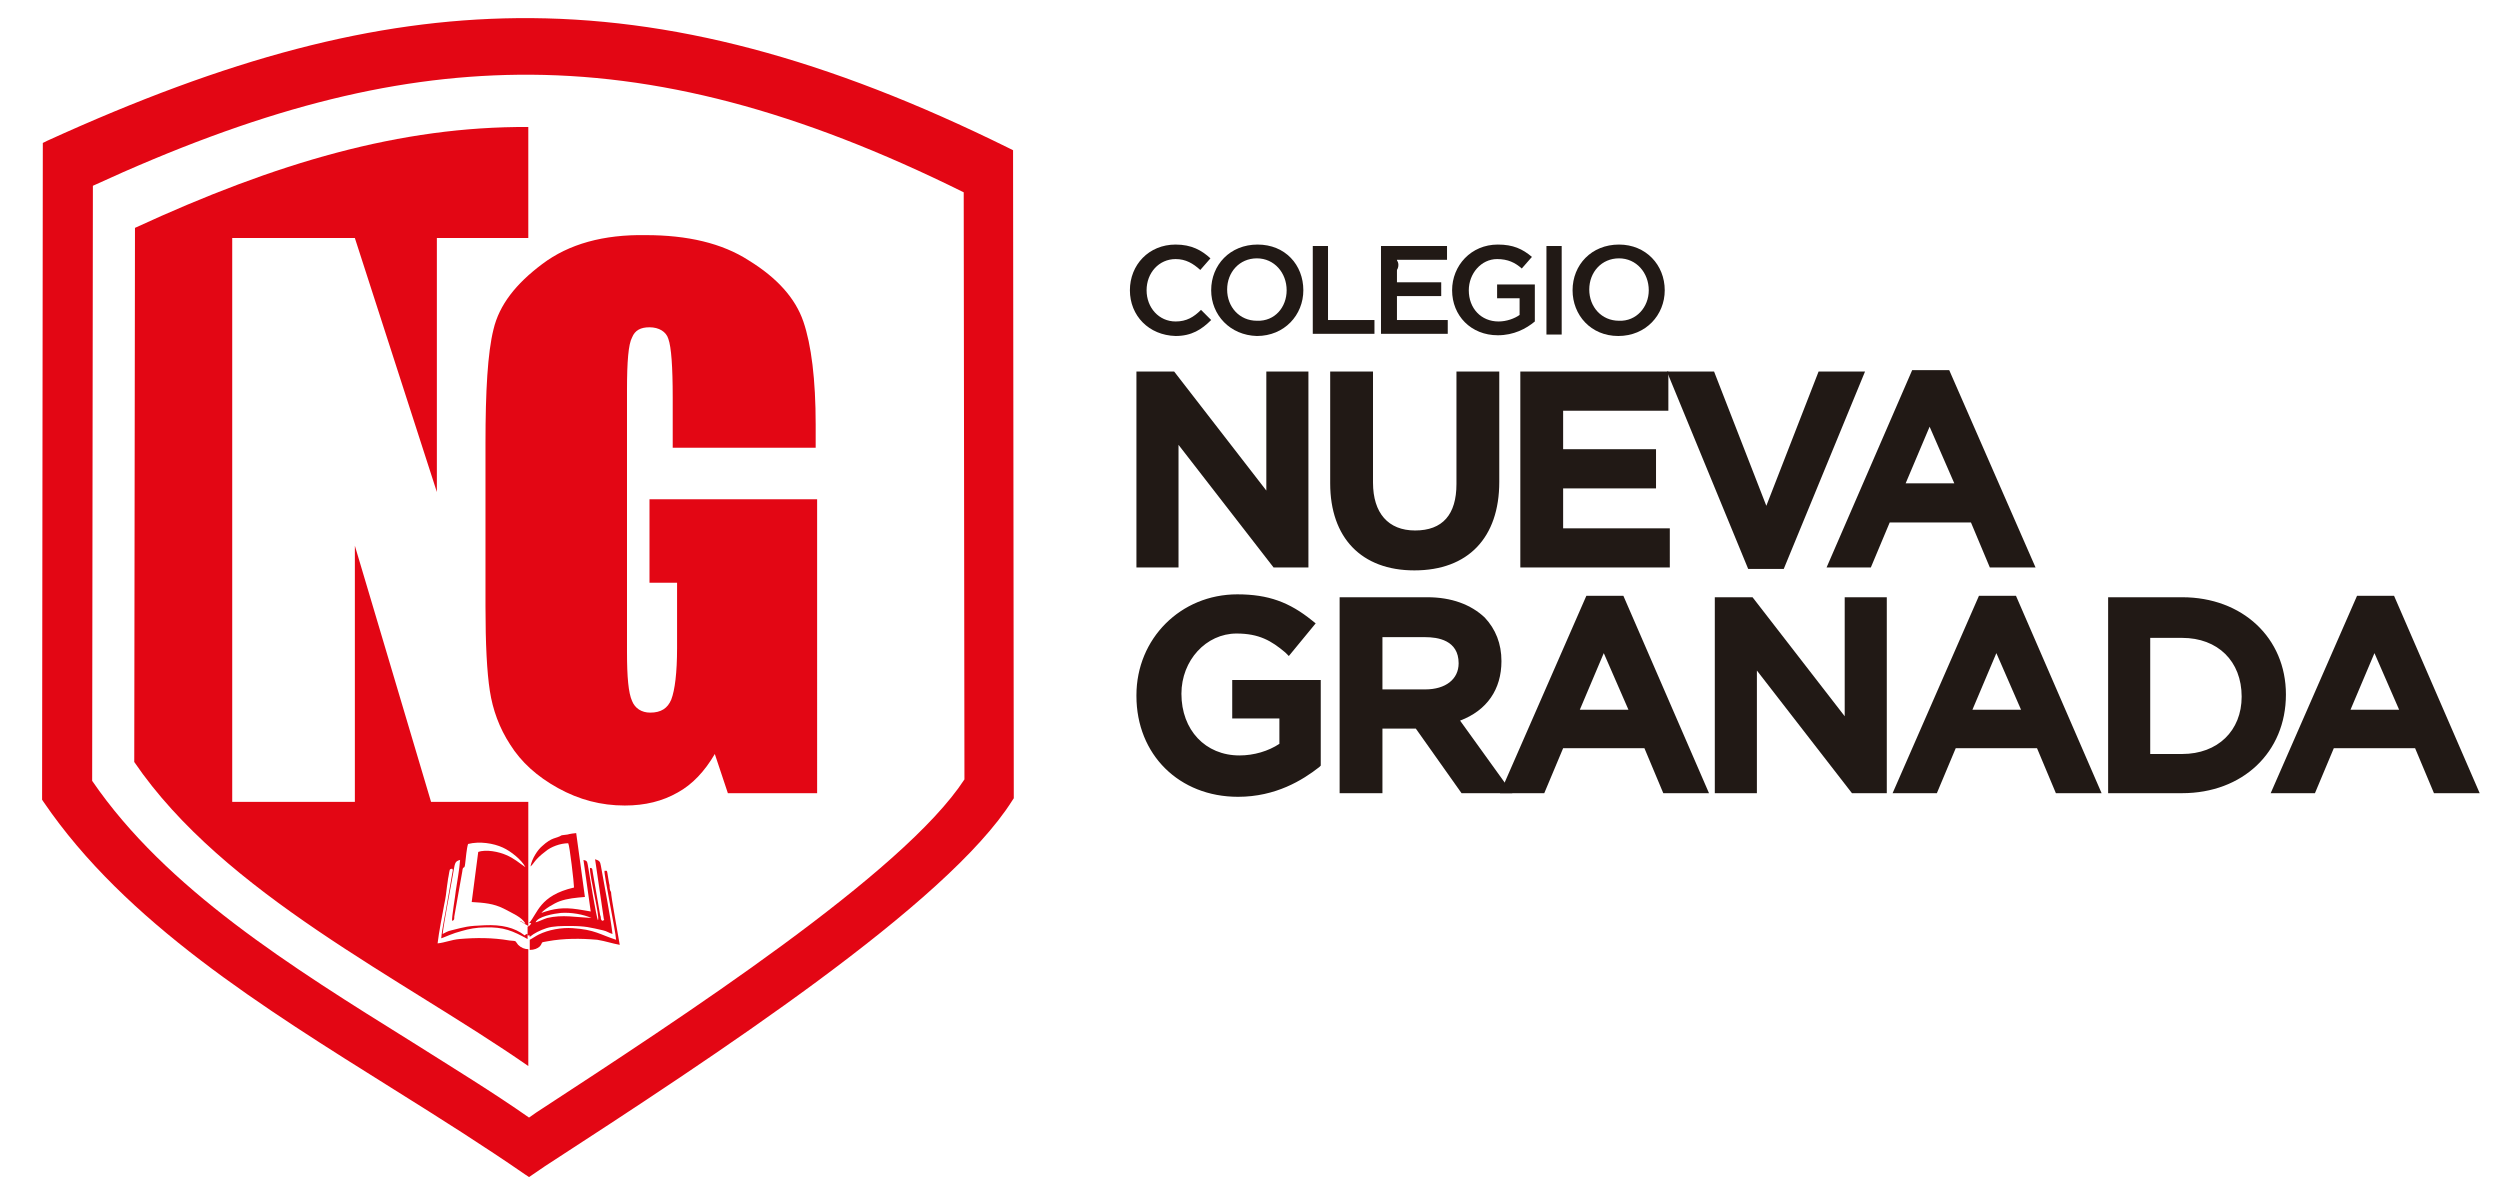 <svg xmlns="http://www.w3.org/2000/svg" xmlns:xlink="http://www.w3.org/1999/xlink" id="Capa_1" x="0px" y="0px" viewBox="0 0 344.5 163.5" style="enable-background:new 0 0 344.5 163.5;" xml:space="preserve"><style type="text/css">	.st0{fill:#E30614;}	.st1{fill-rule:evenodd;clip-rule:evenodd;fill:#E30614;}	.st2{fill:#211915;}</style><path class="st0" d="M72.9,162.2l-0.6-0.4c-5.5-3.8-11.5-7.6-17.9-11.6C36.2,138.8,17.3,127.1,6,110.5l-0.2-0.3l0.1-90.5l0.6-0.3  C31.5,8,51.5,2.7,71.3,2.5C92.4,2.3,113.9,8,139,20.4l0.6,0.3v0.7l0.1,88.6l-0.2,0.3c-9,14.3-41,35.2-64.4,50.4L72.9,162.2z   M12.7,107.6c10.2,14.9,27.4,25.6,44.1,36c5.7,3.6,11.1,6.9,16.1,10.4l1-0.7c20.2-13.2,50.6-33,59-45.9l-0.1-80.9  C110,15.2,90.5,10.1,71.4,10.3c-17.9,0.2-36,4.9-58.6,15.3L12.7,107.6z"></path><path class="st0" d="M72.8,127.6v-17.1H59.4L48.9,75.2v35.3H32V32.8h16.9l11.3,35v-35h12.6V17.5c-17.6-0.1-34.7,4.9-54.2,13.9  L18.5,105c12.4,18.2,36.9,29.8,54.3,41.9v-16.1c-0.5,0-1-0.2-1.4-0.6c-0.5-0.6-0.1-0.5-1.2-0.6c-2.3-0.4-4.6-0.4-6.9-0.2  c-1.1,0.1-2,0.5-3,0.6c0.2-1.7,0.6-3.6,0.9-5.3c0.2-0.9,0.3-1.7,0.4-2.6c0.1-0.5,0.1-0.9,0.2-1.3c0.2-1.1,0.1-1,0.5-1.1  c0.1,0.1,0,0,0.1,0.2l-0.8,4.6c-0.2,1.3-0.7,3.5-0.8,4.8c0.6-0.2,1.6-0.7,2.8-1c1-0.3,2.1-0.5,3.2-0.5c2.6-0.1,3.9,0.5,5.9,1.6v-0.7  h-0.1l-0.2,0.1c-0.1,0.1,0,0-0.1,0.1c-1.4-1.1-3.2-1.5-5.5-1.4c-2.4,0.1-2.6,0.2-4.6,0.7c-0.5,0.1-0.8,0.3-1.2,0.5  c0.2-1.8,1-5.8,1.4-8.1c0.3-1.6,0.2-1.9,1-2.1c-0.1,1.4-0.4,2.9-0.6,4.3c0,0.3-0.6,3.8-0.5,4.1c0.3-0.1,0.3-0.2,0.3-0.6l1.1-6.2  c0.1-1,0.3-0.1,0.4-1.1c0.1-0.8,0.2-2.1,0.4-2.7c1.6-0.4,3.5-0.1,4.8,0.5c1.1,0.5,2.6,1.7,3.1,2.7c-0.9-0.6-1.5-1.2-2.7-1.7  c-0.9-0.4-2.7-0.8-3.8-0.4l-0.9,6.9c1.7,0.1,3,0.2,4.4,0.9c1.1,0.6,2.6,1.2,3,2.1c-0.3-0.1-0.5-0.4-0.8-0.4  C72.2,127.2,71.9,127.1,72.8,127.6"></path><path class="st0" d="M74.7,36.4c-3.6,2.7-5.9,5.6-6.7,9c-0.8,3.2-1.1,8.5-1.1,15.7v22.4c0,5.3,0.2,9.1,0.6,11.7  c0.4,2.6,1.3,5.1,2.8,7.4c1.5,2.4,3.7,4.4,6.6,6c2.9,1.6,5.9,2.4,9.2,2.4c2.8,0,5.2-0.6,7.3-1.8c2-1.1,3.7-2.9,5.1-5.3l1.8,5.4h12.3  V68.8H89.5v11.5h3.8v9c0,3.4-0.3,5.8-0.8,7.1c-0.5,1.2-1.4,1.8-2.9,1.8c-1.2,0-2.1-0.6-2.5-1.6c-0.5-1.1-0.7-3.3-0.7-6.7V53.7  c0-3.9,0.2-6.3,0.7-7.2c0.4-1,1.2-1.4,2.4-1.4c1.3,0,2.3,0.6,2.6,1.6c0.4,1.1,0.6,3.8,0.6,8.1v6.9h19.7v-3.2c0-6.2-0.6-11-1.7-14.2  c-1.1-3.2-3.6-6-7.5-8.4c-3.7-2.4-8.5-3.5-14.2-3.5C83.2,32.3,78.4,33.6,74.7,36.4"></path><path class="st1" d="M78.2,115l-0.8,0.1c-0.8,0.5-1.3,0.2-2.7,1.5c-0.6,0.5-1.4,1.7-1.6,2.8c0.5-0.4,0.5-0.9,2.1-2.1  c0.7-0.6,2-1.1,3.1-1.1c0.2,0.3,0.8,5.5,0.8,6.1c-4.8,1.1-5,3.6-6.2,4.9c0,0,0,0,0,0c0,0,0,0,0,0c0,0,0.1,0,0.1,0l0.2,0  c-0.1,0.3-0.3,0.4-0.5,0.5v1.2c0.5,0,0.2,0,0.3,0.2c0.6-0.5,1.4-0.9,2.3-1.2c0.9-0.3,2.2-0.3,3.2-0.3c2.2,0,2.8,0.2,4.6,0.6  c0.5,0.1,0.9,0.4,1.3,0.5c-0.3-2.6-1.1-6.5-1.6-9.4c-0.1-0.6-0.2-0.7-0.8-0.9l1.2,8.2c0,0.1,0.2-0.1-0.1,0.3c-0.2-0.1-0.2,0-0.3-0.3  c0-0.1,0-0.3-0.1-0.5l-1-5.8c-0.1-0.5,0-0.7-0.4-0.7c-0.1,1,1.4,6.8,1.1,7.2c-0.2-0.2-1.2-6.4-1.4-7.6c-0.1-0.5-0.1-0.6-0.6-0.7  l1,7.1c-0.6-0.1-1.1-0.2-1.8-0.3c-2-0.3-3.3-0.1-5,0.5c0.4-0.5,1.7-1.3,2.5-1.6c1.1-0.4,2.3-0.5,3.5-0.6l-1.2-8.8  C79.3,114.8,78.5,114.9,78.2,115 M73.8,127.1c0.3-0.8,2.5-1.2,3.5-1.3c1.4-0.1,3.1,0.2,4.2,0.7c-2.1-0.1-4-0.5-6.1,0  C74.8,126.7,74.2,127,73.8,127.1 M84.2,122.9c0,0.7,1,6,1.2,7.3c-1.1-0.2-1.9-0.5-3.1-0.7c-2.3-0.2-4.6-0.2-6.8,0.2  c-1.2,0.2-0.6,0.1-1.1,0.7c-0.3,0.3-0.8,0.5-1.4,0.5v-1.4c0.4-0.2,0.8-0.5,1.2-0.7c1.4-0.7,3.2-1,4.7-0.9c3.1,0.2,3.8,0.9,6,1.6  c-0.1-1.4-1.7-9-1.6-9.5c0.4,0,0.3-0.1,0.4,0.3c0.1,0.5,0.2,1.4,0.3,1.7C84,122.2,84,122.7,84.2,122.9"></path><g>	<path class="st2" d="M192.7,36.5c0-0.6-0.5-1.1-1.1-1.1c-0.6,0-1.1,0.5-1.1,1.1c0,0.6,0.5,1.1,1.1,1.1   C192.2,37.7,192.7,37.2,192.7,36.5"></path>	<path class="st2" d="M155.7,40L155.7,40c0-3.5,2.6-6.3,6.3-6.3c2.2,0,3.6,0.8,4.8,1.9l-1.4,1.6c-1-0.9-2-1.5-3.4-1.5   c-2.3,0-4,1.9-4,4.3v0c0,2.4,1.7,4.3,4,4.3c1.5,0,2.5-0.6,3.5-1.6l1.4,1.4c-1.3,1.3-2.7,2.2-4.9,2.2   C158.3,46.2,155.7,43.5,155.7,40"></path>	<path class="st2" d="M166.9,40L166.9,40c0-3.5,2.6-6.3,6.4-6.3s6.3,2.8,6.3,6.3v0c0,3.4-2.6,6.3-6.4,6.3   C169.5,46.2,166.9,43.4,166.9,40 M177.3,40L177.3,40c0-2.4-1.7-4.4-4.1-4.4c-2.4,0-4.1,1.9-4.1,4.3v0c0,2.4,1.7,4.3,4.1,4.3   C175.7,44.3,177.3,42.3,177.3,40"></path>	<polygon class="st2" points="180.9,33.9 183,33.9 183,44.1 189.4,44.1 189.4,46 180.9,46  "></polygon>	<polygon class="st2" points="190.3,33.9 199.4,33.9 199.4,35.8 192.5,35.8 192.5,38.9 198.6,38.9 198.6,40.8 192.5,40.8    192.5,44.1 199.5,44.1 199.5,46 190.3,46  "></polygon>	<path class="st2" d="M200.1,40L200.1,40c0-3.4,2.6-6.3,6.3-6.3c2.1,0,3.4,0.6,4.7,1.7l-1.4,1.6c-0.9-0.8-1.9-1.3-3.4-1.3   c-2.2,0-3.9,2-3.9,4.3v0c0,2.5,1.7,4.3,4.1,4.3c1.1,0,2.2-0.4,2.9-0.9v-2.3h-3.1v-1.9h5.2v5.1c-1.2,1-2.9,1.9-5.1,1.9   C202.7,46.2,200.1,43.5,200.1,40"></path>	<rect x="213.1" y="33.9" class="st2" width="2.1" height="12.2"></rect>	<path class="st2" d="M216.7,40L216.7,40c0-3.5,2.6-6.3,6.4-6.3c3.7,0,6.3,2.8,6.3,6.3v0c0,3.4-2.6,6.3-6.4,6.3S216.7,43.4,216.7,40    M227.2,40L227.2,40c0-2.4-1.7-4.4-4.1-4.4c-2.4,0-4.1,1.9-4.1,4.3v0c0,2.4,1.7,4.3,4.1,4.3C225.5,44.3,227.2,42.3,227.2,40"></path></g><g>	<g>		<g>			<polygon class="st2" points="157.3,51.9 161.5,51.9 175.2,69.6 175.2,51.9 179.6,51.9 179.6,77.5 175.9,77.5 161.7,59.3      161.7,77.5 157.3,77.5    "></polygon>			<path class="st2" d="M180.3,78.2h-4.8l-13.1-16.9v16.9h-5.8v-27h5.2l12.7,16.4V51.2h5.8V78.2z M176.2,76.8h2.7V52.6h-3v19     l-14.8-19H158v24.2h3V57.2L176.2,76.8z"></path>		</g>		<g>			<path class="st2" d="M184,66.6V51.9h4.5v14.6c0,4.8,2.5,7.3,6.5,7.3c4,0,6.4-2.4,6.4-7.1V51.9h4.5v14.5c0,7.6-4.3,11.5-11,11.5     C188.2,77.9,184,74,184,66.6"></path>			<path class="st2" d="M194.9,78.6c-7.3,0-11.6-4.5-11.6-12V51.2h5.9v15.3c0,4.2,2.1,6.6,5.8,6.6c3.8,0,5.7-2.2,5.7-6.4V51.2h5.9     v15.2C206.6,74.1,202.3,78.6,194.9,78.6z M184.7,52.6v14c0,6.8,3.6,10.6,10.2,10.6c6.7,0,10.3-3.8,10.3-10.8V52.6h-3.1v14     c0,5-2.6,7.8-7.1,7.8c-4.5,0-7.2-3-7.2-8V52.6H184.7z"></path>		</g>		<g>			<polygon class="st2" points="210.2,51.9 229.2,51.9 229.2,55.9 214.7,55.9 214.7,62.6 227.6,62.6 227.6,66.6 214.7,66.6      214.7,73.5 229.4,73.5 229.4,77.5 210.2,77.5    "></polygon>			<path class="st2" d="M230.1,78.2h-20.6v-27h20.4v5.4h-14.5v5.3h12.8v5.4h-12.8v5.5h14.7V78.2z M210.9,76.8h17.8v-2.6h-14.7v-8.3     h12.8v-2.6h-12.8v-8h14.5v-2.6h-17.6V76.8z"></path>		</g>		<g>			<polygon class="st2" points="230.7,51.9 235.7,51.9 243.4,71.6 251.1,51.9 256,51.9 245.4,77.7 241.4,77.7    "></polygon>			<path class="st2" d="M245.8,78.4h-4.9l-11.2-27.2h6.5l7.2,18.5l7.2-18.5h6.4L245.8,78.4z M241.8,77h3.1l10-24.4h-3.4l-8.2,20.9     l-8.2-20.9h-3.5L241.8,77z"></path>		</g>		<g>			<path class="st2" d="M264,51.7h4.2l11.3,25.8h-4.8l-2.6-6.2h-12.1l-2.6,6.2h-4.6L264,51.7z M270.4,67.3L266,57.1l-4.4,10.2H270.4     z"></path>			<path class="st2" d="M280.5,78.2h-6.3l-2.6-6.2h-11.2l-2.6,6.2h-6.1L263.5,51h5.1L280.5,78.2z M275.1,76.8h3.2l-10.7-24.4h-3.3     l-10.7,24.4h3.1l2.6-6.2h13L275.1,76.8z M271.5,68h-10.9l5.4-12.7L271.5,68z M262.6,66.6h6.7l-3.4-7.8L262.6,66.6z"></path>		</g>	</g>	<g>		<g>			<path class="st2" d="M157.3,95.9L157.3,95.9c0-7.2,5.5-13.3,13.2-13.3c4.5,0,7.2,1.2,9.8,3.5l-2.9,3.4c-2-1.7-3.9-2.7-7.2-2.7     c-4.7,0-8.3,4.1-8.3,9v0.1c0,5.3,3.5,9.1,8.7,9.1c2.4,0,4.6-0.8,6.2-1.9v-4.8h-6.5v-3.9h10.9v10.8c-2.5,2.2-6.1,4-10.7,4     C162.6,109.1,157.3,103.4,157.3,95.9"></path>			<path class="st2" d="M170.6,109.8c-8.1,0-14-5.8-14-13.9v-0.1c0-7.8,6.1-13.9,13.9-13.9c4.3,0,7.2,1.1,10.3,3.6l0.5,0.4l-3.7,4.5     l-0.5-0.5c-1.9-1.6-3.6-2.6-6.7-2.6c-4.2,0-7.6,3.7-7.6,8.3c0,5,3.3,8.5,8,8.5c2,0,4-0.6,5.5-1.6V99h-6.5v-5.3H182v11.8l-0.2,0.2     C179.5,107.5,175.8,109.8,170.6,109.8z M170.5,83.3c-7,0-12.5,5.5-12.5,12.5v0.1c0,7.3,5.2,12.5,12.6,12.5c4.6,0,7.9-1.9,10-3.6     V95h-9.5v2.5h6.5v5.8l-0.3,0.2c-1.8,1.3-4.1,2.1-6.6,2.1c-5.5,0-9.4-4-9.4-9.8c0-5.4,4-9.8,9-9.8c3.2,0,5.2,1,7.1,2.5l2-2.3     C176.8,84.1,174.2,83.3,170.5,83.3z"></path>		</g>		<g>			<path class="st2" d="M185.3,83h11.4c3.2,0,5.7,1,7.4,2.6c1.4,1.4,2.1,3.3,2.1,5.5v0.1c0,4.2-2.5,6.7-6.1,7.8l6.9,9.7h-5.3     l-6.3-8.9h-5.6v8.9h-4.5V83z M196.4,95.7c3.2,0,5.3-1.7,5.3-4.3v-0.1c0-2.7-2-4.2-5.3-4.2h-6.5v8.6H196.4z"></path>			<path class="st2" d="M208.4,109.3h-7l-6.3-8.9h-4.6v8.9h-5.9v-27h12.1c3.3,0,6,1,7.9,2.8c1.5,1.6,2.3,3.6,2.3,6     c0,3.9-2,6.8-5.7,8.2L208.4,109.3z M202.1,108h3.6l-6.7-9.4l0.9-0.3c3.6-1,5.6-3.6,5.6-7.1c0-2.1-0.7-3.8-1.9-5.1     c-1.6-1.5-4-2.4-6.9-2.4H186V108h3.1V99h6.7L202.1,108z M196.4,96.4h-7.3v-10h7.2c3.8,0,6,1.8,6,4.9     C202.3,94.4,199.9,96.4,196.4,96.4z M190.5,95h5.9c2.8,0,4.6-1.4,4.6-3.6c0-3.2-2.9-3.6-4.6-3.6h-5.9V95z"></path>		</g>		<g>			<path class="st2" d="M219,82.9h4.2l11.3,25.8h-4.8l-2.6-6.2H215l-2.6,6.2h-4.6L219,82.9z M225.4,98.5L221,88.2l-4.4,10.2H225.4z"></path>			<path class="st2" d="M235.5,109.3h-6.3l-2.6-6.2h-11.2l-2.6,6.2h-6.1l11.9-27.2h5.1L235.5,109.3z M230.1,108h3.2l-10.7-24.4h-3.3     L208.8,108h3.1l2.6-6.2h13L230.1,108z M226.5,99.2h-10.9l5.4-12.7L226.5,99.2z M217.7,97.8h6.7L221,90L217.7,97.8z"></path>		</g>		<g>			<polygon class="st2" points="237,83 241.2,83 254.9,100.7 254.9,83 259.3,83 259.3,108.6 255.5,108.6 241.4,90.4 241.4,108.6      237,108.6    "></polygon>			<path class="st2" d="M260,109.3h-4.8l-13.1-16.9v16.9h-5.8v-27h5.2l12.7,16.4V82.3h5.8V109.3z M255.9,108h2.7V83.7h-3v19     l-14.8-19h-3.1V108h3V88.4L255.9,108z"></path>		</g>		<g>			<path class="st2" d="M273.1,82.9h4.2l11.3,25.8h-4.8l-2.6-6.2h-12.1l-2.6,6.2h-4.6L273.1,82.9z M279.6,98.5l-4.4-10.2l-4.4,10.2     H279.6z"></path>			<path class="st2" d="M289.6,109.3h-6.3l-2.6-6.2h-11.2l-2.6,6.2h-6.1l11.9-27.2h5.1L289.6,109.3z M284.3,108h3.2l-10.7-24.4h-3.3     L262.9,108h3.1l2.6-6.2h13L284.3,108z M280.6,99.2h-10.9l5.4-12.7L280.6,99.2z M271.8,97.8h6.7l-3.4-7.8L271.8,97.8z"></path>		</g>		<g>			<path class="st2" d="M291.1,83h9.5c8,0,13.6,5.5,13.6,12.7v0.1c0,7.2-5.6,12.8-13.6,12.8h-9.5V83z M295.6,87.1v17.4h5     c5.4,0,8.9-3.6,8.9-8.6v-0.1c0-5-3.5-8.7-8.9-8.7H295.6z"></path>			<path class="st2" d="M300.7,109.3h-10.2v-27h10.2c8.3,0,14.3,5.6,14.3,13.4C315,103.7,309,109.3,300.7,109.3z M291.8,108h8.9     c7.5,0,12.9-5.1,12.9-12.1c0-7-5.4-12.1-12.9-12.1h-8.9V108z M300.7,105.2h-5.7V86.4h5.7c5.6,0,9.6,3.9,9.6,9.4     C310.3,101.4,306.3,105.2,300.7,105.2z M296.3,103.9h4.4c4.9,0,8.2-3.2,8.2-7.9c0-4.9-3.3-8.1-8.2-8.1h-4.4V103.9z"></path>		</g>		<g>			<path class="st2" d="M325.2,82.9h4.2l11.3,25.8h-4.8l-2.6-6.2h-12.1l-2.6,6.2h-4.6L325.2,82.9z M331.6,98.5l-4.4-10.2l-4.4,10.2     H331.6z"></path>			<path class="st2" d="M341.7,109.3h-6.3l-2.6-6.2h-11.2l-2.6,6.2h-6.1l11.9-27.2h5.1L341.7,109.3z M336.3,108h3.2l-10.7-24.4h-3.3     L315,108h3.1l2.6-6.2h13L336.3,108z M332.7,99.2h-10.9l5.4-12.7L332.7,99.2z M323.9,97.8h6.7l-3.4-7.8L323.9,97.8z"></path>		</g>	</g></g></svg>